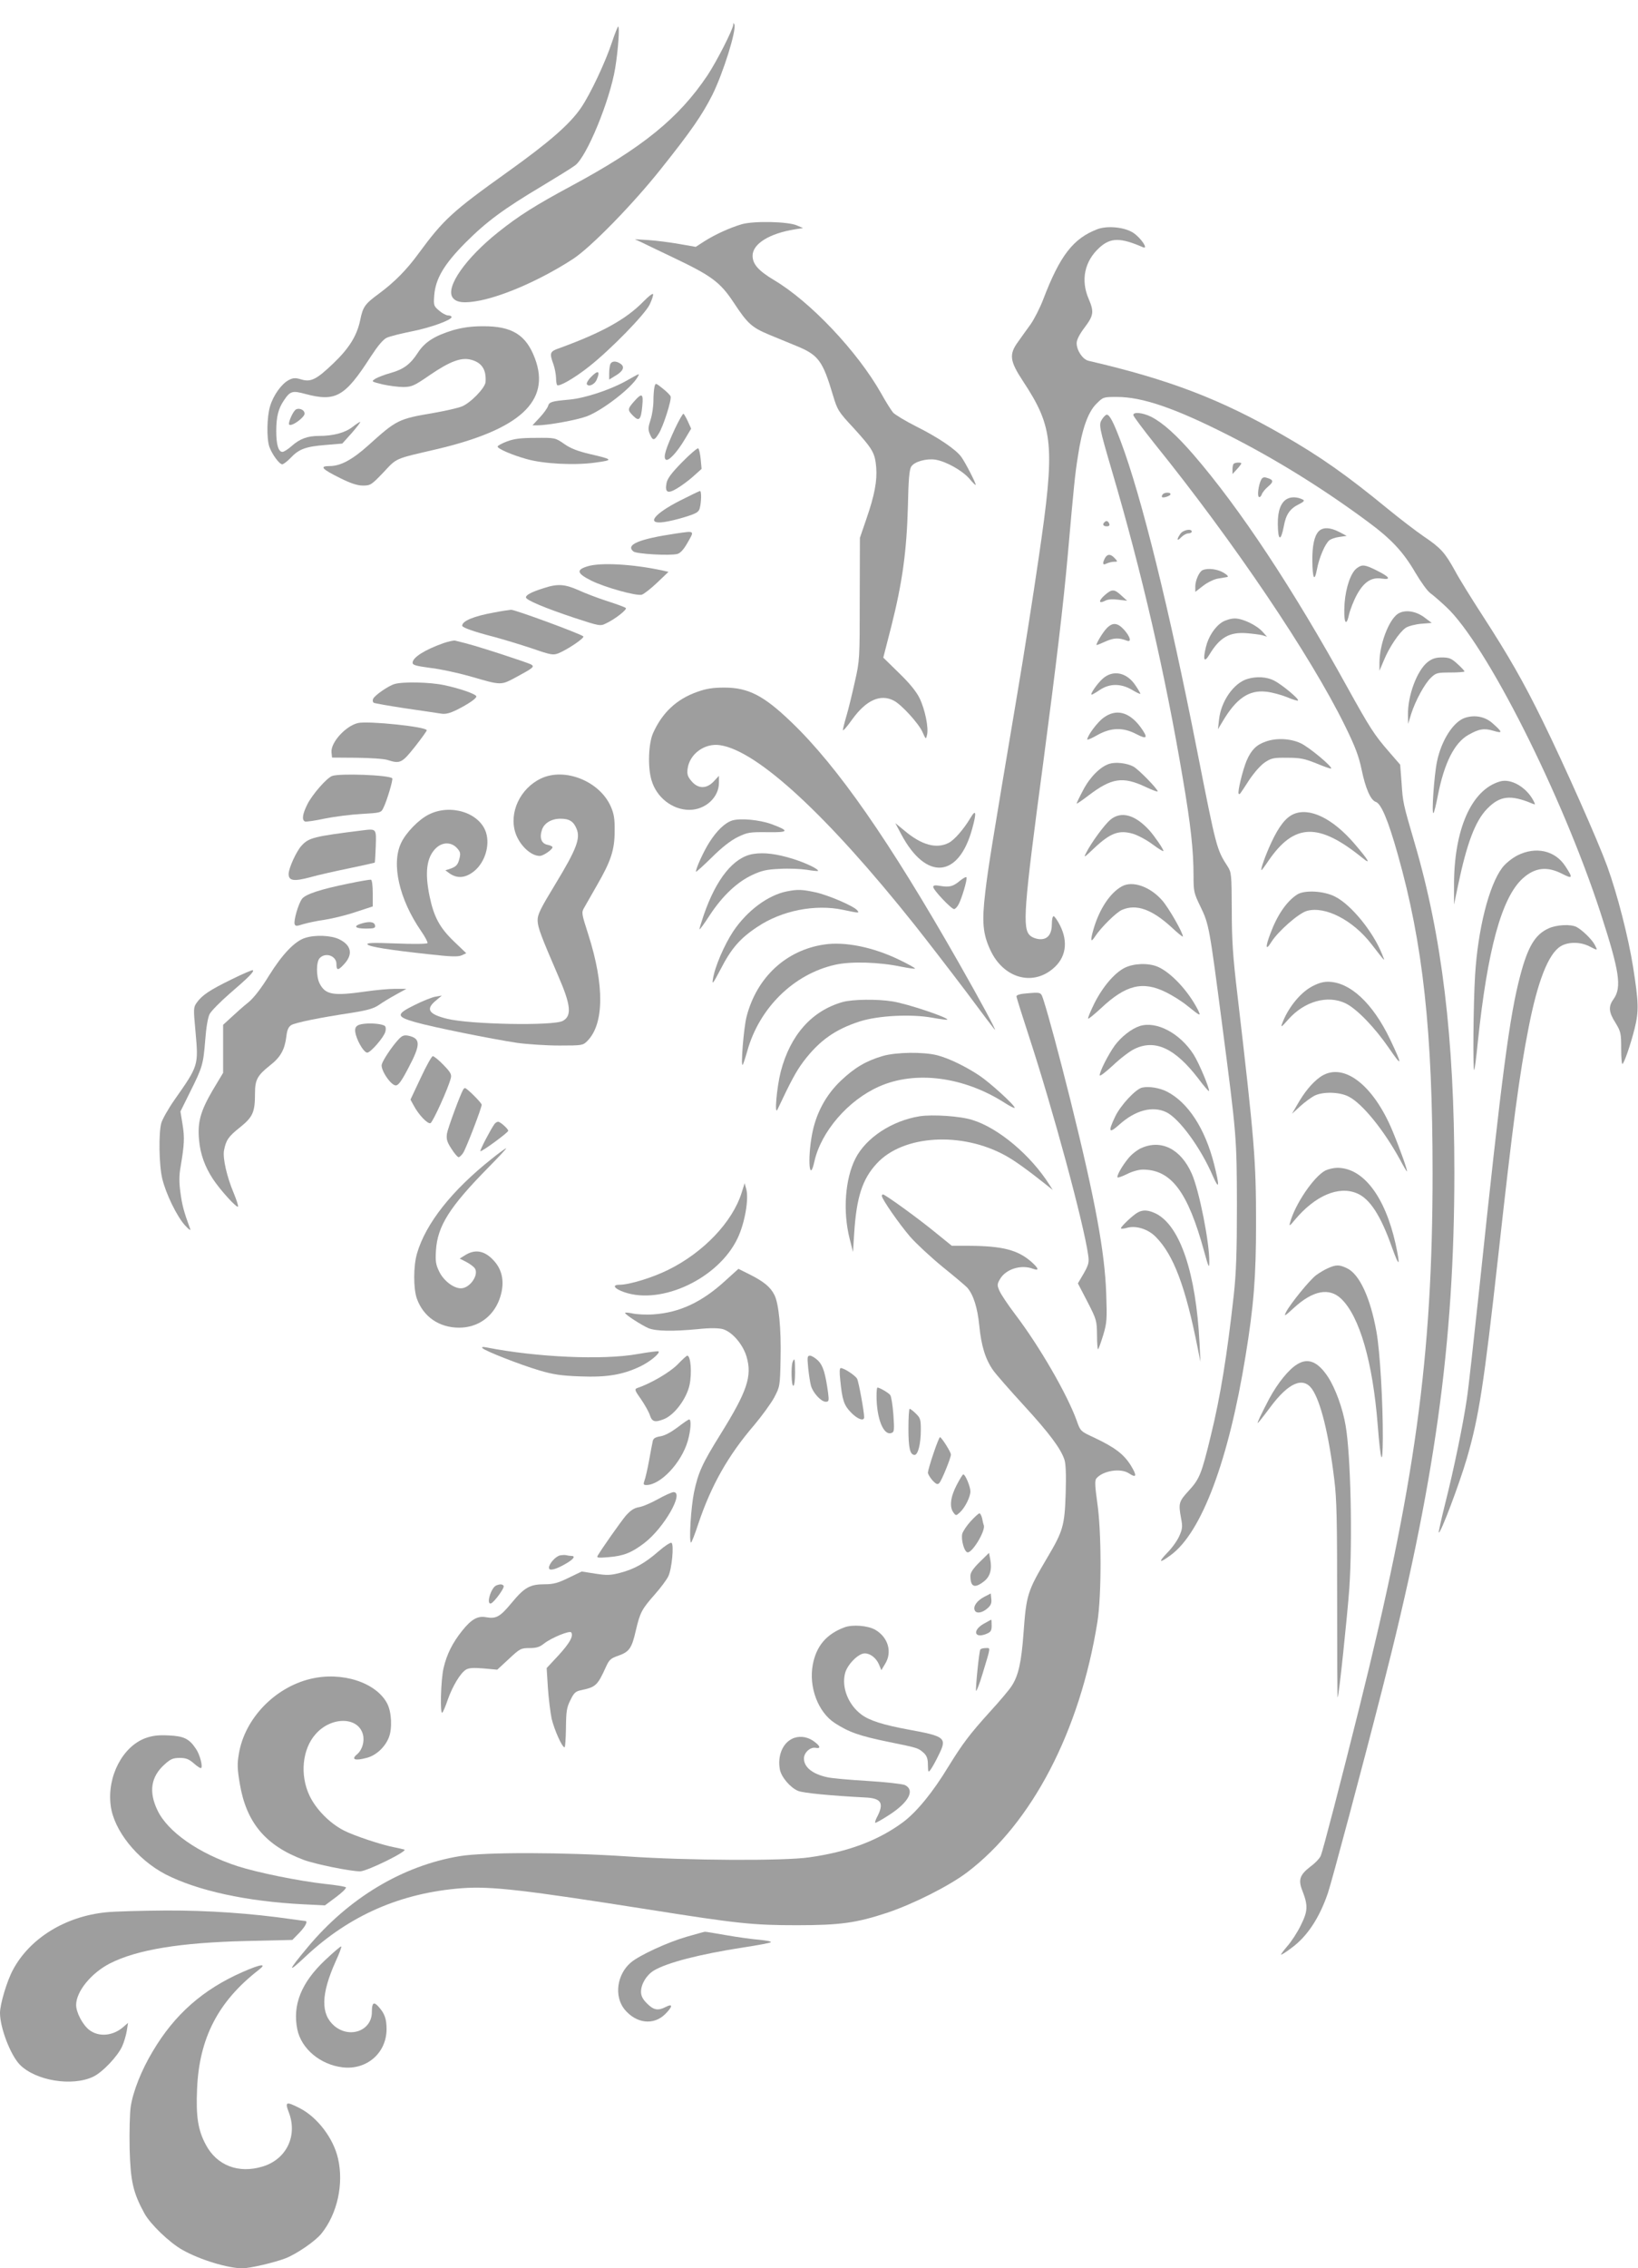 <?xml version="1.0" standalone="no"?>
<!DOCTYPE svg PUBLIC "-//W3C//DTD SVG 20010904//EN"
 "http://www.w3.org/TR/2001/REC-SVG-20010904/DTD/svg10.dtd">
<svg version="1.0" xmlns="http://www.w3.org/2000/svg"
 width="925pt" height="1280pt" viewBox="0 0 925 1280"
 preserveAspectRatio="xMidYMid meet">
<g transform="translate(0,1280) scale(0.1,-0.1)"
fill="#9e9e9e" stroke="none">
<path d="M4141 12661 c-2 -28 -93 -206 -145 -285 -162 -242 -367 -409 -771
-626 -201 -108 -296 -168 -410 -259 -185 -147 -300 -311 -259 -370 21 -30 69
-34 159 -16 143 30 347 121 520 233 100 65 337 307 496 507 171 214 235 307
292 420 61 123 137 365 124 397 -4 10 -6 10 -6 -1z"/>
<path d="M3456 12562 c-36 -110 -121 -291 -174 -369 -63 -93 -180 -195 -418
-365 -308 -220 -358 -265 -500 -458 -67 -92 -136 -162 -224 -227 -79 -58 -91
-74 -106 -150 -19 -89 -63 -159 -152 -244 -94 -90 -127 -107 -181 -90 -34 10
-46 9 -71 -4 -40 -21 -87 -86 -105 -148 -18 -60 -20 -180 -4 -228 15 -42 56
-99 73 -99 6 0 28 16 47 36 47 50 85 64 197 73 l95 8 53 59 c29 33 50 61 48
63 -1 2 -21 -11 -43 -28 -42 -33 -108 -51 -191 -51 -63 0 -107 -16 -153 -57
-20 -18 -44 -33 -52 -33 -23 0 -35 42 -35 118 0 79 12 127 43 172 35 53 48 57
121 37 172 -46 224 -16 370 211 40 61 69 96 90 106 17 8 81 24 141 36 107 21
225 64 225 81 0 5 -9 9 -19 9 -11 0 -34 12 -51 27 -30 25 -32 30 -28 84 7 96
55 177 177 300 119 119 215 190 435 321 83 50 166 101 184 115 66 49 196 366
226 548 17 103 26 235 17 235 -3 0 -19 -40 -35 -88z"/>
<path d="M4190 11535 c-68 -20 -150 -57 -213 -97 l-48 -31 -92 16 c-51 9 -128
19 -172 22 l-80 5 35 -16 c19 -10 100 -48 179 -86 221 -105 268 -140 346 -258
77 -117 101 -138 199 -179 42 -17 110 -45 153 -63 125 -51 149 -84 207 -279
25 -83 30 -92 117 -185 108 -119 120 -140 127 -221 6 -77 -9 -157 -56 -293
l-36 -105 -1 -345 c0 -339 0 -347 -28 -469 -15 -68 -36 -154 -47 -191 -11 -37
-20 -73 -20 -80 0 -7 24 20 53 61 78 108 159 145 235 105 44 -23 139 -128 161
-176 19 -43 20 -44 26 -17 10 39 -11 143 -42 207 -18 37 -56 84 -116 142 l-89
87 46 179 c62 246 86 422 93 672 3 153 8 211 19 227 17 28 86 47 137 39 60
-10 151 -61 191 -107 20 -24 36 -39 36 -35 0 12 -58 125 -81 157 -30 42 -128
109 -254 172 -60 30 -119 66 -131 78 -11 13 -42 62 -68 109 -134 237 -401 519
-606 640 -88 53 -120 90 -120 137 0 67 95 126 240 149 l45 7 -35 15 c-51 22
-240 26 -310 7z"/>
<path d="M6198 11507 c-137 -52 -212 -148 -307 -397 -18 -47 -50 -110 -71
-140 -22 -30 -54 -75 -71 -99 -52 -71 -47 -108 28 -222 173 -262 182 -363 89
-994 -31 -214 -86 -563 -122 -775 -146 -867 -163 -971 -180 -1114 -20 -169
-14 -236 29 -328 72 -155 233 -204 351 -106 75 61 90 151 42 246 -14 28 -31
52 -36 52 -6 0 -10 -19 -10 -43 0 -57 -22 -87 -64 -87 -19 0 -44 8 -57 19 -47
38 -39 147 72 975 76 576 114 895 139 1176 36 407 41 454 57 555 23 154 57
249 104 296 39 39 40 39 117 39 143 0 327 -63 627 -215 265 -134 532 -299 785
-486 136 -100 203 -171 273 -291 32 -54 69 -105 84 -115 14 -10 55 -45 90 -78
225 -209 655 -1062 872 -1728 107 -330 120 -418 73 -485 -30 -41 -28 -73 11
-134 30 -50 32 -59 32 -145 0 -50 3 -89 7 -87 11 7 46 109 69 200 24 99 23
145 -9 349 -27 168 -88 407 -146 567 -53 145 -237 560 -366 823 -106 216 -190
363 -337 590 -61 94 -132 208 -157 255 -57 103 -80 128 -176 193 -41 28 -133
98 -205 157 -229 188 -381 295 -589 414 -353 203 -642 314 -1099 420 -33 8
-67 58 -67 100 0 18 16 50 45 88 51 68 54 88 23 161 -46 106 -24 213 61 290
63 57 118 57 245 2 34 -15 -10 52 -54 81 -48 32 -145 42 -202 21z"/>
<path d="M3635 11100 c-99 -102 -236 -177 -477 -265 -53 -18 -56 -27 -33 -90
8 -22 14 -56 15 -76 0 -20 3 -38 6 -42 11 -11 99 40 180 104 123 97 317 296
343 351 13 27 21 53 19 58 -2 6 -26 -12 -53 -40z"/>
<path d="M2559 10937 c-105 -32 -160 -67 -199 -127 -42 -65 -80 -94 -155 -115
-33 -9 -71 -24 -85 -32 -24 -16 -24 -16 40 -32 36 -8 89 -15 118 -15 48 1 60
6 150 68 113 77 177 101 232 86 61 -16 87 -56 82 -126 -3 -34 -87 -120 -135
-138 -23 -9 -94 -25 -157 -36 -201 -34 -210 -39 -370 -183 -90 -81 -157 -117
-218 -117 -60 0 -46 -16 61 -69 59 -29 95 -41 127 -41 42 0 48 4 115 74 78 83
59 75 300 131 472 111 646 272 556 512 -50 134 -130 183 -294 182 -65 0 -114
-7 -168 -22z"/>
<path d="M3446 10744 c-3 -9 -6 -31 -6 -51 l0 -35 31 19 c47 27 59 51 35 69
-26 19 -52 18 -60 -2z"/>
<path d="M3336 10671 c-16 -16 -25 -34 -22 -39 10 -17 43 -2 55 24 23 52 8 58
-33 15z"/>
<path d="M3535 10650 c-92 -51 -233 -97 -320 -105 -101 -9 -113 -13 -120 -36
-4 -12 -25 -42 -47 -65 l-41 -44 29 0 c59 0 222 30 276 50 89 33 255 161 289
223 12 22 16 23 -66 -23z"/>
<path d="M3696 10617 c-3 -12 -6 -47 -6 -78 0 -31 -7 -80 -16 -107 -14 -43
-15 -56 -4 -82 16 -38 25 -38 50 3 26 41 74 192 67 210 -3 8 -23 28 -45 45
-40 32 -40 32 -46 9z"/>
<path d="M3581 10535 c-38 -43 -38 -49 -5 -82 33 -33 44 -22 51 56 7 71 -2 76
-46 26z"/>
<path d="M1667 10486 c-18 -18 -41 -75 -34 -82 13 -13 87 40 87 62 0 23 -36
36 -53 20z"/>
<path d="M3812 10382 c-53 -115 -67 -161 -53 -175 14 -14 64 39 110 117 l34
57 -18 40 c-10 22 -22 42 -25 44 -4 2 -25 -35 -48 -83z"/>
<path d="M6400 10458 c0 -7 55 -80 121 -163 447 -554 880 -1195 1074 -1590 58
-118 78 -171 94 -247 22 -107 51 -173 80 -183 30 -9 70 -103 124 -295 143
-504 197 -1000 197 -1800 0 -1040 -99 -1755 -416 -3025 -100 -401 -203 -797
-215 -826 -5 -14 -32 -43 -60 -63 -59 -46 -69 -74 -44 -136 32 -83 31 -114 -9
-194 -19 -40 -54 -93 -77 -119 -22 -26 -38 -47 -34 -47 4 0 30 16 57 37 89 64
159 170 207 311 22 65 192 701 306 1147 297 1156 408 1953 408 2920 0 753 -70
1334 -225 1860 -64 219 -66 226 -73 336 l-8 104 -65 75 c-80 92 -105 130 -233
361 -308 558 -608 1011 -869 1313 -98 113 -173 180 -239 214 -49 24 -101 29
-101 10z"/>
<path d="M6224 10435 c-20 -31 -19 -39 56 -295 168 -570 300 -1144 399 -1730
45 -263 61 -409 61 -551 0 -90 2 -99 40 -177 47 -97 50 -115 120 -652 84 -643
84 -648 85 -1030 0 -268 -4 -382 -18 -510 -37 -334 -75 -570 -129 -790 -53
-219 -64 -245 -124 -311 -58 -63 -60 -72 -44 -159 9 -45 7 -59 -11 -99 -11
-25 -41 -67 -67 -93 -54 -56 -46 -62 20 -13 174 128 326 533 422 1125 46 281
59 445 59 745 0 358 -8 460 -105 1290 -26 218 -32 310 -32 480 -1 200 -2 212
-23 245 -63 97 -64 103 -173 655 -157 798 -314 1434 -431 1744 -41 109 -63
151 -79 151 -5 0 -17 -11 -26 -25z"/>
<path d="M2863 10309 c-29 -11 -53 -24 -53 -29 0 -12 80 -47 162 -70 97 -28
275 -37 393 -20 101 14 99 17 -39 49 -63 15 -105 31 -140 56 -51 35 -51 35
-161 34 -85 0 -122 -5 -162 -20z"/>
<path d="M3853 10193 c-61 -62 -84 -93 -89 -119 -10 -53 6 -62 58 -31 24 14
65 44 92 68 l48 43 -5 54 c-3 30 -9 58 -14 62 -4 3 -45 -31 -90 -77z"/>
<path d="M6967 10183 c-4 -3 -7 -18 -7 -32 l0 -26 25 27 c14 15 25 30 25 33 0
7 -35 6 -43 -2z"/>
<path d="M7122 10093 c-15 -29 -23 -91 -13 -97 5 -4 12 3 16 13 3 11 20 32 37
46 32 27 30 38 -9 49 -15 5 -24 2 -31 -11z"/>
<path d="M3840 9975 c-149 -76 -193 -135 -91 -121 25 3 80 16 121 29 61 19 75
27 81 47 10 35 11 100 2 99 -5 0 -55 -25 -113 -54z"/>
<path d="M6565 10009 c-4 -6 -5 -12 -3 -14 7 -7 48 7 48 16 0 13 -37 11 -45
-2z"/>
<path d="M7269 9985 c-36 -19 -54 -68 -53 -143 1 -95 17 -100 34 -11 12 66 34
98 84 123 27 13 34 21 25 26 -31 16 -65 18 -90 5z"/>
<path d="M6237 9853 c-13 -12 -7 -23 13 -23 13 0 18 5 14 15 -7 16 -17 19 -27
8z"/>
<path d="M7446 9801 c-24 -26 -36 -82 -35 -166 1 -100 12 -122 26 -48 12 65
46 145 70 164 8 7 33 16 56 19 l42 6 -42 22 c-52 27 -94 28 -117 3z"/>
<path d="M6666 9788 c-23 -32 -20 -46 4 -20 12 12 30 22 40 22 11 0 20 5 20
10 0 19 -49 10 -64 -12z"/>
<path d="M3815 9789 c-208 -31 -284 -63 -238 -101 17 -14 205 -25 248 -14 16
4 35 24 55 59 43 75 47 72 -65 56z"/>
<path d="M6240 9651 c-16 -31 -13 -43 9 -31 11 5 30 10 42 10 21 0 22 1 4 20
-23 25 -41 25 -55 1z"/>
<path d="M3317 9604 c-65 -20 -59 -40 23 -81 77 -38 253 -87 284 -79 11 3 50
33 86 67 l65 62 -35 8 c-168 36 -350 46 -423 23z"/>
<path d="M7664 9595 c-35 -24 -64 -108 -71 -199 -7 -104 8 -143 25 -64 7 29
27 80 45 113 40 72 82 99 140 90 55 -8 45 9 -25 44 -69 35 -85 37 -114 16z"/>
<path d="M6792 9583 c-19 -7 -42 -58 -42 -92 l0 -31 45 35 c25 19 62 37 83 40
20 4 44 7 52 9 9 1 2 11 -20 24 -33 20 -87 28 -118 15z"/>
<path d="M3070 9481 c-67 -21 -100 -38 -100 -52 0 -15 107 -60 272 -115 143
-47 148 -48 180 -32 53 25 121 79 112 87 -5 5 -52 22 -105 39 -53 17 -126 45
-163 62 -77 34 -117 37 -196 11z"/>
<path d="M6238 9441 c-36 -32 -34 -50 3 -31 14 8 41 10 73 6 l51 -6 -33 30
c-40 37 -53 37 -94 1z"/>
<path d="M2792 9344 c-117 -21 -182 -48 -182 -75 0 -10 64 -33 180 -63 52 -14
148 -43 214 -65 110 -38 120 -39 151 -27 56 24 148 87 139 95 -17 15 -386 151
-408 150 -11 -1 -54 -7 -94 -15z"/>
<path d="M7892 9335 c-51 -37 -102 -173 -102 -275 l0 -45 25 59 c30 74 88 159
123 183 15 10 54 20 87 23 l60 5 -44 33 c-50 36 -111 43 -149 17z"/>
<path d="M6903 9290 c-41 -25 -79 -82 -93 -141 -18 -73 -10 -92 19 -44 59 98
113 129 210 122 36 -3 77 -8 91 -12 l25 -8 -25 28 c-35 38 -112 75 -157 75
-21 0 -52 -9 -70 -20z"/>
<path d="M6248 9253 c-24 -26 -63 -93 -55 -93 3 0 26 9 52 21 45 20 73 21 118
4 28 -11 21 20 -14 60 -38 42 -66 45 -101 8z"/>
<path d="M2505 9171 c-107 -38 -175 -81 -175 -111 0 -13 19 -18 100 -29 55 -6
155 -28 223 -47 182 -53 174 -52 264 -4 93 50 103 58 83 70 -8 5 -84 31 -170
59 -134 43 -180 57 -260 76 -8 2 -38 -5 -65 -14z"/>
<path d="M8062 9064 c-60 -48 -113 -189 -111 -299 l1 -50 17 56 c24 75 76 171
112 205 28 27 36 29 110 29 43 0 79 3 79 6 0 4 -18 23 -40 43 -34 31 -47 36
-88 36 -35 0 -55 -7 -80 -26z"/>
<path d="M6228 8971 c-32 -28 -75 -91 -63 -91 3 0 24 12 46 27 56 37 119 37
182 0 26 -16 47 -25 47 -22 0 3 -12 24 -27 46 -49 75 -127 91 -185 40z"/>
<path d="M7045 8969 c-78 -23 -150 -126 -161 -230 l-6 -54 27 45 c76 128 147
177 243 167 32 -3 84 -17 117 -30 33 -14 62 -23 65 -20 8 8 -92 91 -136 113
-42 21 -98 24 -149 9z"/>
<path d="M2228 8940 c-35 -10 -114 -65 -121 -84 -4 -9 -2 -18 4 -22 6 -3 85
-17 177 -31 92 -13 183 -27 203 -30 26 -4 49 2 90 22 65 33 109 63 109 75 0
13 -96 46 -183 64 -80 17 -233 20 -279 6z"/>
<path d="M3938 8896 c-117 -41 -198 -117 -250 -233 -26 -58 -31 -191 -9 -265
28 -98 118 -168 214 -168 90 0 167 70 167 153 l0 39 -29 -31 c-41 -44 -89 -43
-126 1 -22 26 -26 39 -22 70 11 84 97 146 183 133 211 -31 606 -396 1098
-1013 73 -92 204 -262 291 -377 86 -116 159 -212 162 -215 15 -14 -82 165
-205 381 -391 686 -682 1104 -943 1354 -156 150 -243 195 -379 195 -64 0 -102
-6 -152 -24z"/>
<path d="M6232 8750 c-35 -25 -92 -102 -92 -123 0 -4 26 7 57 25 77 43 145 45
221 5 61 -32 67 -21 22 41 -64 85 -137 104 -208 52z"/>
<path d="M8275 8750 c-66 -20 -135 -126 -160 -247 -16 -75 -32 -302 -20 -291
4 3 15 48 25 100 36 183 93 296 172 341 60 34 89 39 142 23 54 -16 52 -8 -7
44 -41 36 -98 47 -152 30z"/>
<path d="M2022 8720 c-70 -16 -155 -110 -150 -165 l3 -30 140 -1 c77 -1 156
-6 175 -13 69 -22 80 -17 153 75 37 47 67 89 67 93 0 20 -331 54 -388 41z"/>
<path d="M7147 8615 c-52 -18 -81 -47 -107 -107 -22 -52 -53 -179 -45 -187 6
-5 2 -11 59 77 29 43 65 84 89 100 36 24 50 27 126 26 73 0 98 -5 165 -32 43
-18 81 -31 83 -29 9 10 -126 122 -172 143 -58 27 -138 31 -198 9z"/>
<path d="M6265 8490 c-51 -16 -110 -75 -148 -148 -21 -39 -37 -73 -37 -76 0
-4 30 17 67 45 130 99 193 109 321 49 36 -17 67 -29 69 -26 7 7 -109 127 -138
141 -37 19 -98 26 -134 15z"/>
<path d="M1875 8421 c-32 -13 -111 -104 -139 -159 -28 -56 -33 -90 -13 -98 7
-2 57 5 112 17 55 11 149 23 208 26 104 6 109 7 121 32 20 38 57 163 51 169
-18 19 -300 29 -340 13z"/>
<path d="M3055 8407 c-118 -56 -182 -193 -144 -308 24 -70 87 -129 137 -129
20 0 72 36 72 49 0 5 -13 11 -29 14 -34 7 -46 40 -30 86 13 37 54 61 104 61
50 0 74 -15 91 -57 23 -54 -1 -116 -118 -309 -87 -143 -103 -175 -102 -209 1
-39 19 -87 118 -316 70 -161 76 -222 24 -250 -54 -29 -524 -20 -653 12 -106
26 -123 55 -62 104 l32 27 -35 -6 c-19 -3 -72 -24 -118 -47 -106 -52 -106 -66
3 -97 97 -28 431 -95 576 -117 59 -8 166 -15 238 -15 128 0 133 1 157 25 96
96 98 315 6 602 -38 118 -39 124 -23 151 9 16 42 73 73 128 78 135 99 198 99
305 1 67 -4 97 -21 136 -62 144 -260 224 -395 160z"/>
<path d="M8470 8390 c-162 -47 -261 -274 -259 -595 l0 -100 23 110 c50 238 97
362 164 431 72 74 132 81 256 29 17 -7 17 -6 6 16 -40 77 -128 128 -190 109z"/>
<path d="M2422 8204 c-57 -28 -130 -103 -157 -161 -56 -118 -11 -317 113 -497
23 -33 39 -64 36 -68 -3 -5 -82 -6 -177 -2 -134 5 -170 4 -161 -6 13 -13 117
-30 347 -55 125 -14 163 -15 184 -6 l26 12 -70 67 c-80 77 -113 138 -137 254
-28 134 -17 219 34 270 37 37 87 38 120 3 20 -22 22 -30 14 -62 -9 -35 -19
-45 -59 -58 l-20 -6 20 -15 c46 -34 94 -30 145 12 59 50 87 143 65 215 -35
112 -199 165 -323 103z"/>
<path d="M5480 8184 c-39 -65 -90 -123 -122 -140 -70 -36 -154 -13 -252 70
l-50 41 34 -64 c140 -262 324 -247 400 32 26 93 22 115 -10 61z"/>
<path d="M7305 8206 c-44 -19 -83 -69 -126 -161 -32 -69 -63 -155 -55 -155 2
0 20 24 40 54 145 211 282 215 527 17 55 -45 40 -18 -44 80 -123 142 -252 204
-342 165z"/>
<path d="M6270 8174 c-34 -29 -107 -129 -135 -184 -17 -33 -15 -32 41 21 94
89 143 107 222 84 27 -8 78 -35 111 -60 34 -25 61 -42 61 -37 0 11 -49 82 -79
116 -81 89 -160 111 -221 60z"/>
<path d="M4135 8170 c-41 -13 -87 -57 -129 -123 -32 -50 -76 -146 -76 -166 0
-4 39 31 88 79 57 57 107 96 147 116 56 27 67 29 169 28 122 -2 127 7 21 46
-67 24 -175 34 -220 20z"/>
<path d="M2045 8114 c-272 -34 -301 -41 -342 -86 -29 -31 -73 -127 -73 -160 0
-39 30 -43 123 -18 42 12 140 34 218 50 78 16 143 31 145 32 2 2 4 44 6 93 3
100 5 99 -77 89z"/>
<path d="M8569 7973 c-32 -17 -67 -45 -86 -70 -75 -100 -137 -346 -153 -606
-10 -160 -13 -544 -5 -535 3 2 12 72 20 154 55 527 135 819 254 927 69 62 137
70 223 26 60 -31 62 -24 17 44 -58 88 -166 112 -270 60z"/>
<path d="M4253 7981 c-110 -18 -208 -139 -279 -345 -13 -38 -24 -74 -24 -80 0
-5 27 31 59 81 72 109 154 186 240 226 52 24 80 31 155 34 50 3 118 0 151 -5
33 -6 62 -8 64 -7 8 9 -69 46 -143 69 -91 28 -162 37 -223 27z"/>
<path d="M5421 7830 c-39 -33 -60 -38 -113 -29 -28 5 -38 3 -38 -6 0 -17 102
-125 118 -125 6 0 18 12 26 28 18 34 49 139 44 151 -2 5 -18 -4 -37 -19z"/>
<path d="M1973 7815 c-163 -33 -249 -61 -268 -88 -21 -29 -48 -124 -41 -142 4
-12 11 -12 48 0 24 7 79 19 123 25 44 7 123 26 175 44 l95 31 0 74 c0 41 -4
75 -10 77 -5 1 -60 -8 -122 -21z"/>
<path d="M6335 7798 c-66 -36 -127 -128 -160 -242 -19 -66 -16 -79 10 -39 34
51 120 136 152 149 80 34 167 3 277 -97 36 -34 66 -58 66 -54 0 22 -80 162
-117 204 -68 78 -168 113 -228 79z"/>
<path d="M4444 7770 c-107 -21 -225 -109 -303 -225 -51 -77 -105 -202 -115
-270 -6 -34 0 -27 43 55 60 117 110 175 207 239 138 93 327 130 484 97 91 -19
95 -20 81 -3 -19 24 -166 87 -237 102 -76 16 -99 17 -160 5z"/>
<path d="M7325 7752 c-59 -38 -112 -115 -151 -220 -29 -76 -27 -100 4 -50 38
62 157 166 203 178 103 28 259 -52 364 -188 83 -107 78 -102 60 -57 -50 126
-174 279 -265 325 -63 33 -174 39 -215 12z"/>
<path d="M2043 7589 c-51 -15 -39 -29 23 -29 47 0 55 3 52 18 -4 20 -31 24
-75 11z"/>
<path d="M8745 7561 c-76 -34 -117 -103 -160 -266 -60 -226 -104 -557 -230
-1755 -31 -289 -62 -572 -71 -630 -21 -146 -75 -406 -123 -595 -22 -88 -38
-161 -36 -163 9 -10 116 273 159 420 68 234 96 417 177 1143 82 742 119 1021
171 1285 51 262 112 418 181 460 42 26 111 26 162 0 49 -25 48 -25 31 8 -16
31 -71 84 -103 101 -33 17 -113 13 -158 -8z"/>
<path d="M1722 7507 c-57 -18 -128 -92 -202 -211 -46 -75 -86 -126 -117 -152
-27 -21 -69 -59 -95 -83 l-48 -44 0 -135 0 -136 -60 -100 c-68 -117 -85 -178
-76 -278 7 -81 33 -152 79 -222 42 -63 133 -163 141 -155 3 3 -8 37 -24 76
-39 92 -63 198 -55 241 11 58 25 79 91 131 72 58 84 85 84 191 0 77 13 101 86
159 59 46 82 89 91 162 4 36 12 54 27 64 22 14 158 42 344 70 87 14 122 24
150 43 20 14 64 41 97 59 l60 33 -65 0 c-36 0 -110 -7 -165 -15 -183 -26 -227
-19 -260 45 -20 39 -20 124 1 144 33 34 94 12 94 -34 0 -37 9 -38 42 -2 53 56
43 108 -27 142 -46 22 -136 26 -193 7z"/>
<path d="M4654 7470 c-216 -32 -381 -186 -438 -407 -16 -62 -34 -283 -22 -272
3 3 15 39 26 78 68 244 263 435 497 487 89 20 249 15 372 -11 41 -8 76 -13 78
-11 3 3 -37 25 -89 50 -146 71 -307 104 -424 86z"/>
<path d="M6352 7339 c-58 -29 -124 -106 -172 -201 -22 -45 -38 -83 -35 -86 2
-3 35 24 73 59 139 131 235 155 366 90 37 -18 91 -52 119 -75 76 -61 81 -64
62 -25 -55 108 -153 212 -228 244 -53 22 -134 19 -185 -6z"/>
<path d="M1309 7274 c-125 -61 -167 -89 -198 -132 -19 -27 -19 -34 -7 -163 17
-192 18 -191 -119 -386 -35 -50 -68 -109 -74 -130 -16 -56 -13 -238 5 -313 20
-85 83 -215 129 -265 21 -23 34 -32 29 -20 -36 98 -46 136 -55 205 -8 57 -8
97 1 147 21 124 23 163 11 237 l-12 74 54 109 c70 140 75 156 86 294 5 70 15
128 25 147 9 17 60 69 113 115 107 92 139 124 131 132 -3 3 -56 -20 -119 -51z"/>
<path d="M7403 7230 c-65 -37 -132 -122 -163 -207 -9 -23 -2 -18 35 24 91 103
222 140 324 91 63 -31 163 -134 245 -253 76 -111 77 -99 6 50 -98 205 -228
325 -352 325 -29 0 -60 -10 -95 -30z"/>
<path d="M5783 7193 c-24 -2 -43 -9 -43 -15 0 -6 32 -108 71 -227 134 -409
308 -1050 334 -1233 6 -41 3 -54 -25 -104 l-33 -56 54 -104 c52 -101 53 -107
54 -188 0 -46 3 -82 6 -80 3 2 16 38 29 80 21 70 22 91 17 233 -8 237 -62 529
-203 1096 -65 259 -121 467 -150 558 -17 51 -10 49 -111 40z"/>
<path d="M4760 7146 c-175 -49 -297 -186 -351 -393 -23 -91 -37 -254 -18 -213
76 161 105 215 147 271 89 117 178 180 317 225 103 33 289 43 410 21 44 -8 82
-13 84 -11 12 10 -225 90 -309 103 -86 14 -224 12 -280 -3z"/>
<path d="M2058 7023 c-49 -5 -60 -20 -48 -64 14 -47 47 -99 64 -99 19 0 95 88
102 118 4 13 3 27 -2 32 -12 11 -71 18 -116 13z"/>
<path d="M6436 7010 c-46 -15 -104 -60 -141 -110 -36 -50 -85 -146 -85 -168 0
-8 34 18 75 56 41 39 96 81 122 93 116 56 228 4 359 -166 31 -42 59 -74 61
-72 7 8 -56 159 -87 207 -77 120 -210 190 -304 160z"/>
<path d="M2249 6933 c-36 -39 -86 -114 -93 -139 -9 -29 51 -119 79 -119 15 0
33 25 72 100 70 132 69 166 -3 181 -23 4 -34 0 -55 -23z"/>
<path d="M4985 6841 c-93 -27 -159 -66 -235 -138 -87 -82 -143 -187 -165 -308
-26 -145 -13 -273 14 -149 38 169 191 346 366 423 205 91 478 55 708 -92 31
-20 57 -33 57 -28 0 15 -142 144 -200 182 -80 53 -172 97 -237 114 -78 20
-232 18 -308 -4z"/>
<path d="M2376 6718 l-58 -123 18 -33 c28 -53 79 -106 95 -100 13 5 102 200
115 255 5 20 -2 33 -42 74 -26 27 -53 49 -60 49 -6 0 -37 -55 -68 -122z"/>
<path d="M7453 6721 c-45 -33 -87 -84 -128 -156 l-29 -50 46 42 c25 23 61 49
79 59 48 25 143 23 195 -4 77 -39 197 -187 289 -354 20 -38 38 -68 40 -68 6 0
-40 129 -80 225 -111 269 -285 398 -412 306z"/>
<path d="M6451 6663 c-37 -7 -124 -101 -154 -165 -41 -86 -35 -97 23 -45 91
82 188 108 266 71 73 -35 194 -200 263 -360 37 -84 39 -59 7 67 -51 201 -147
348 -266 409 -41 21 -101 31 -139 23z"/>
<path d="M2616 6652 c-16 -26 -87 -218 -92 -249 -4 -31 0 -47 25 -85 17 -27
35 -48 41 -48 5 0 17 11 26 25 17 27 104 252 104 271 0 11 -84 94 -94 94 -3 0
-7 -3 -10 -8z"/>
<path d="M5194 6501 c-157 -25 -303 -121 -363 -238 -59 -116 -72 -299 -33
-453 l19 -75 7 110 c13 199 46 302 127 389 148 162 481 182 729 44 49 -27 122
-79 230 -165 l35 -28 -19 30 c-106 167 -288 320 -435 365 -68 22 -224 32 -297
21z"/>
<path d="M2793 6458 c-20 -27 -85 -150 -80 -154 5 -6 157 105 157 115 0 11
-45 51 -57 51 -6 0 -15 -6 -20 -12z"/>
<path d="M6444 6321 c-22 -10 -54 -35 -71 -56 -36 -43 -69 -102 -62 -109 3 -3
27 6 54 19 27 14 66 25 88 25 161 0 255 -125 347 -462 25 -91 29 -98 29 -59 2
106 -57 404 -99 498 -62 140 -173 195 -286 144z"/>
<path d="M2777 6261 c-227 -180 -373 -366 -422 -534 -21 -72 -21 -198 -1 -255
37 -103 126 -164 239 -164 104 0 190 60 227 159 32 87 21 164 -33 221 -50 54
-102 64 -157 31 l-34 -21 35 -18 c20 -10 41 -26 48 -34 30 -35 -24 -116 -76
-116 -42 0 -98 43 -123 95 -19 39 -22 58 -18 120 9 137 77 245 297 468 58 59
103 107 99 107 -4 0 -40 -26 -81 -59z"/>
<path d="M7485 6195 c-65 -33 -173 -192 -200 -295 -6 -21 -2 -19 26 15 115
138 248 195 352 151 72 -30 134 -124 198 -306 42 -116 48 -109 20 21 -60 268
-183 429 -329 429 -20 0 -50 -7 -67 -15z"/>
<path d="M4188 6069 c-52 -165 -215 -336 -413 -434 -90 -45 -222 -85 -277 -85
-44 0 -30 -22 28 -42 212 -73 532 79 639 304 41 85 65 223 49 279 l-9 32 -17
-54z"/>
<path d="M4980 6051 c0 -17 98 -158 159 -229 34 -39 117 -116 184 -171 67 -54
130 -107 139 -117 35 -40 58 -113 68 -213 11 -114 34 -190 78 -253 17 -24 95
-113 173 -198 145 -158 209 -244 230 -307 8 -24 10 -86 7 -192 -6 -181 -15
-211 -104 -361 -112 -190 -118 -207 -134 -425 -12 -166 -29 -241 -67 -299 -13
-21 -69 -87 -124 -147 -114 -126 -153 -178 -234 -309 -86 -142 -176 -252 -252
-310 -139 -104 -311 -170 -533 -201 -141 -21 -689 -18 -1025 5 -352 24 -810
25 -947 2 -324 -53 -630 -237 -862 -516 -112 -134 -115 -149 -12 -52 249 234
540 361 886 387 164 12 351 -10 1050 -120 505 -80 592 -89 840 -89 245 0 336
13 509 70 147 49 350 151 452 228 366 277 637 796 736 1412 24 150 24 511 -1
677 -13 94 -14 122 -5 134 37 44 137 60 184 29 44 -29 47 -14 10 46 -40 63
-89 100 -207 156 -76 35 -77 36 -98 96 -54 149 -210 419 -347 599 -41 54 -81
114 -89 133 -14 32 -13 38 3 66 33 57 120 84 187 58 36 -13 32 2 -9 39 -78 68
-163 90 -355 91 l-95 0 -100 81 c-97 79 -277 209 -289 209 -3 0 -6 -4 -6 -9z"/>
<path d="M6425 5958 c-25 -13 -95 -79 -95 -89 0 -4 15 -3 33 2 51 15 120 -6
164 -51 100 -101 168 -280 237 -630 l15 -75 -5 105 c-20 395 -109 661 -245
731 -43 21 -74 24 -104 7z"/>
<path d="M7500 5644 c-19 -8 -49 -26 -68 -40 -38 -29 -144 -160 -169 -207 -14
-28 -9 -26 43 22 109 100 201 117 269 51 103 -100 177 -356 205 -710 17 -215
28 -242 29 -75 1 194 -16 492 -36 600 -34 191 -96 325 -166 358 -43 21 -62 21
-107 1z"/>
<path d="M4096 5573 c-132 -121 -258 -180 -406 -190 -41 -3 -94 0 -117 5 -24
5 -43 7 -43 3 0 -9 91 -68 132 -86 43 -17 136 -19 282 -5 65 7 112 6 137 0 53
-15 114 -85 135 -156 32 -110 4 -194 -147 -437 -104 -167 -126 -216 -150 -329
-17 -85 -29 -272 -17 -283 2 -3 22 46 42 108 73 217 169 385 314 554 43 51 94
121 113 155 33 63 34 64 37 220 4 168 -10 313 -35 361 -22 44 -60 75 -135 113
l-68 34 -74 -67z"/>
<path d="M2725 5192 c16 -16 209 -92 320 -125 81 -24 125 -30 231 -34 151 -6
240 9 339 56 55 26 114 75 104 85 -2 3 -56 -4 -119 -15 -196 -35 -569 -18
-850 37 -24 5 -32 3 -25 -4z"/>
<path d="M3825 5099 c-44 -44 -150 -106 -227 -132 -16 -6 -13 -14 22 -63 21
-31 44 -71 50 -90 12 -37 28 -42 77 -23 60 22 130 115 147 194 14 66 7 165
-13 165 -4 0 -29 -23 -56 -51z"/>
<path d="M4564 5080 c4 -38 11 -84 16 -101 12 -40 57 -89 83 -89 18 0 19 5 13
53 -15 107 -28 151 -56 179 -16 15 -36 28 -46 28 -15 0 -16 -8 -10 -70z"/>
<path d="M4476 5114 c-10 -26 -7 -134 4 -134 6 0 10 32 10 75 0 76 -3 88 -14
59z"/>
<path d="M7325 5101 c-48 -29 -109 -105 -157 -193 -47 -90 -70 -138 -65 -138
2 0 34 40 71 90 102 137 184 173 235 102 49 -70 95 -255 126 -512 14 -111 16
-232 16 -684 0 -302 1 -547 3 -545 7 7 55 465 66 619 18 270 8 748 -21 915
-16 96 -57 209 -99 274 -57 87 -113 111 -175 72z"/>
<path d="M4745 5013 c11 -114 21 -143 61 -184 37 -38 74 -51 74 -26 0 31 -31
201 -40 217 -10 18 -73 60 -92 60 -7 0 -8 -22 -3 -67z"/>
<path d="M4950 4923 c0 -129 40 -227 85 -209 15 5 16 17 10 104 -4 53 -12 103
-18 110 -10 13 -60 42 -72 42 -3 0 -5 -21 -5 -47z"/>
<path d="M5130 4739 c0 -111 9 -149 35 -149 19 0 35 62 35 141 0 59 -3 68 -28
92 -15 15 -31 27 -35 27 -4 0 -7 -50 -7 -111z"/>
<path d="M3827 4746 c-36 -27 -72 -47 -97 -51 -30 -5 -41 -12 -44 -28 -3 -12
-12 -62 -21 -111 -9 -49 -21 -100 -26 -112 -7 -20 -5 -24 11 -24 80 0 198 125
234 249 17 59 21 121 8 121 -5 0 -34 -20 -65 -44z"/>
<path d="M5271 4597 c-17 -50 -31 -99 -31 -107 0 -8 12 -28 26 -44 22 -23 29
-25 39 -14 13 14 65 141 65 160 0 14 -53 98 -62 98 -3 0 -20 -42 -37 -93z"/>
<path d="M5402 4419 c-35 -67 -41 -123 -18 -154 14 -19 15 -19 36 0 29 26 60
88 60 119 0 27 -29 96 -40 96 -4 0 -21 -28 -38 -61z"/>
<path d="M3715 4340 c-38 -21 -86 -42 -107 -45 -28 -5 -47 -18 -74 -48 -30
-36 -133 -182 -159 -226 -7 -12 3 -13 62 -8 85 7 130 25 202 80 111 85 227
288 164 287 -10 -1 -49 -18 -88 -40z"/>
<path d="M5482 4216 c-23 -25 -44 -57 -48 -71 -8 -34 12 -105 31 -105 28 0
100 121 91 152 -3 7 -7 25 -10 41 -4 15 -10 27 -15 27 -5 0 -27 -20 -49 -44z"/>
<path d="M3719 4046 c-77 -67 -137 -101 -219 -122 -54 -14 -74 -14 -139 -4
l-76 12 -75 -36 c-59 -29 -86 -36 -133 -36 -84 0 -115 -17 -187 -104 -66 -80
-88 -92 -145 -82 -47 9 -83 -11 -135 -76 -55 -69 -87 -133 -105 -210 -16 -67
-21 -269 -7 -252 5 5 19 38 31 74 27 76 71 149 102 168 16 10 42 12 100 7 l77
-7 66 61 c62 58 68 61 116 61 40 0 58 6 83 26 41 32 145 75 153 62 13 -21 -9
-60 -72 -129 l-67 -72 7 -111 c4 -61 14 -139 21 -174 15 -63 59 -162 73 -162
4 0 7 49 8 109 1 94 4 115 25 157 21 43 29 50 64 57 79 17 90 27 136 129 19
42 27 50 71 65 62 22 76 42 99 144 24 101 33 118 107 202 33 37 67 83 76 102
20 41 33 179 18 189 -6 3 -39 -18 -73 -48z"/>
<path d="M5533 3986 c-37 -36 -53 -60 -53 -78 0 -63 23 -73 75 -33 36 27 48
68 37 126 l-7 36 -52 -51z"/>
<path d="M3163 4023 c-25 -5 -63 -47 -63 -70 0 -20 39 -10 97 24 43 25 55 43
29 43 -8 0 -20 2 -28 4 -7 2 -23 1 -35 -1z"/>
<path d="M2802 3853 c-29 -12 -59 -110 -29 -101 18 7 78 88 71 99 -6 10 -21
11 -42 2z"/>
<path d="M5558 3789 c-40 -21 -63 -52 -54 -75 8 -21 41 -17 71 9 20 17 26 30
23 54 l-3 31 -37 -19z"/>
<path d="M5555 3637 c-65 -37 -53 -85 15 -57 25 10 30 18 30 46 0 19 -1 34 -2
34 -2 0 -21 -11 -43 -23z"/>
<path d="M4769 3617 c-102 -38 -159 -105 -179 -210 -24 -127 30 -269 124 -330
80 -52 140 -73 306 -107 166 -34 164 -33 198 -63 16 -16 22 -32 22 -66 1 -43
2 -45 16 -26 8 11 29 48 45 82 48 96 38 105 -171 143 -141 26 -222 51 -267 86
-73 55 -111 152 -91 231 12 49 75 113 111 113 32 0 65 -26 81 -63 l13 -32 21
35 c42 67 18 150 -55 193 -42 24 -128 31 -174 14z"/>
<path d="M5536 3492 c-7 -12 -28 -220 -24 -233 2 -6 19 37 37 97 47 156 46
144 17 144 -14 0 -27 -4 -30 -8z"/>
<path d="M1753 3326 c-203 -49 -371 -225 -404 -422 -10 -58 -9 -85 5 -169 37
-220 145 -349 360 -430 67 -25 265 -65 320 -65 40 1 274 116 249 123 -10 3
-34 8 -53 12 -72 13 -237 68 -291 97 -80 42 -156 120 -192 197 -54 115 -40
261 35 345 87 100 239 100 267 0 11 -40 -3 -88 -32 -113 -37 -30 -12 -39 56
-20 52 14 102 61 123 115 20 51 15 143 -9 190 -62 120 -256 183 -434 140z"/>
<path d="M822 2992 c-129 -47 -218 -216 -197 -380 17 -140 149 -305 310 -389
180 -92 457 -153 779 -169 l121 -6 63 47 c35 26 60 51 55 55 -4 4 -57 13 -118
19 -150 17 -381 64 -493 100 -221 72 -396 195 -453 316 -50 104 -37 189 40
258 34 31 48 37 86 37 35 0 51 -6 80 -31 20 -18 38 -29 41 -26 10 10 -8 78
-30 109 -38 57 -68 71 -153 75 -59 3 -91 -1 -131 -15z"/>
<path d="M4471 2987 c-53 -27 -81 -98 -67 -172 8 -43 59 -103 103 -121 28 -12
184 -27 377 -37 95 -4 111 -32 66 -116 -6 -13 -10 -25 -7 -27 2 -2 38 18 81
46 109 71 144 139 86 167 -14 6 -108 17 -209 23 -101 6 -204 15 -229 21 -84
18 -132 57 -132 106 0 33 36 66 66 60 33 -6 26 12 -16 41 -37 24 -82 28 -119
9z"/>
<path d="M600 2009 c-232 -23 -432 -147 -527 -325 -34 -63 -73 -194 -73 -243
0 -84 60 -240 113 -293 90 -90 295 -123 413 -67 53 25 139 116 164 172 11 24
22 63 26 87 l7 45 -24 -21 c-59 -53 -140 -61 -195 -19 -37 29 -74 98 -74 141
0 76 85 180 190 234 153 78 396 118 773 127 l258 6 40 41 c36 38 49 66 32 66
-5 0 -38 5 -75 10 -230 33 -473 50 -712 49 -138 -1 -289 -5 -336 -10z"/>
<path d="M3878 1871 c-108 -31 -266 -104 -315 -145 -79 -67 -96 -189 -37 -264
66 -81 165 -93 231 -27 42 42 44 61 3 40 -44 -23 -69 -18 -106 19 -25 25 -34
43 -34 67 0 43 31 94 72 119 75 45 257 92 508 131 80 12 149 25 153 29 5 4
-25 10 -66 14 -40 3 -125 15 -188 26 -63 11 -116 20 -119 19 -3 0 -49 -13
-102 -28z"/>
<path d="M1836 1739 c-135 -127 -185 -253 -157 -391 23 -110 130 -199 256
-214 136 -16 248 81 248 216 0 57 -11 89 -46 127 -27 30 -37 21 -37 -31 0
-105 -124 -151 -211 -79 -79 67 -77 179 7 366 20 43 34 81 31 83 -3 3 -43 -32
-91 -77z"/>
<path d="M1370 1672 c-223 -98 -384 -239 -507 -447 -64 -106 -112 -227 -125
-314 -5 -35 -8 -140 -6 -235 5 -185 19 -248 84 -367 34 -61 141 -164 214 -205
99 -56 257 -104 339 -104 42 0 181 32 245 57 63 25 168 97 202 140 89 111 126
279 93 422 -26 115 -117 234 -217 285 -77 39 -84 36 -61 -24 51 -133 -14 -266
-149 -306 -135 -41 -258 6 -320 124 -44 82 -56 159 -49 315 12 286 119 493
347 670 51 39 15 35 -90 -11z"/>
</g>
</svg>
